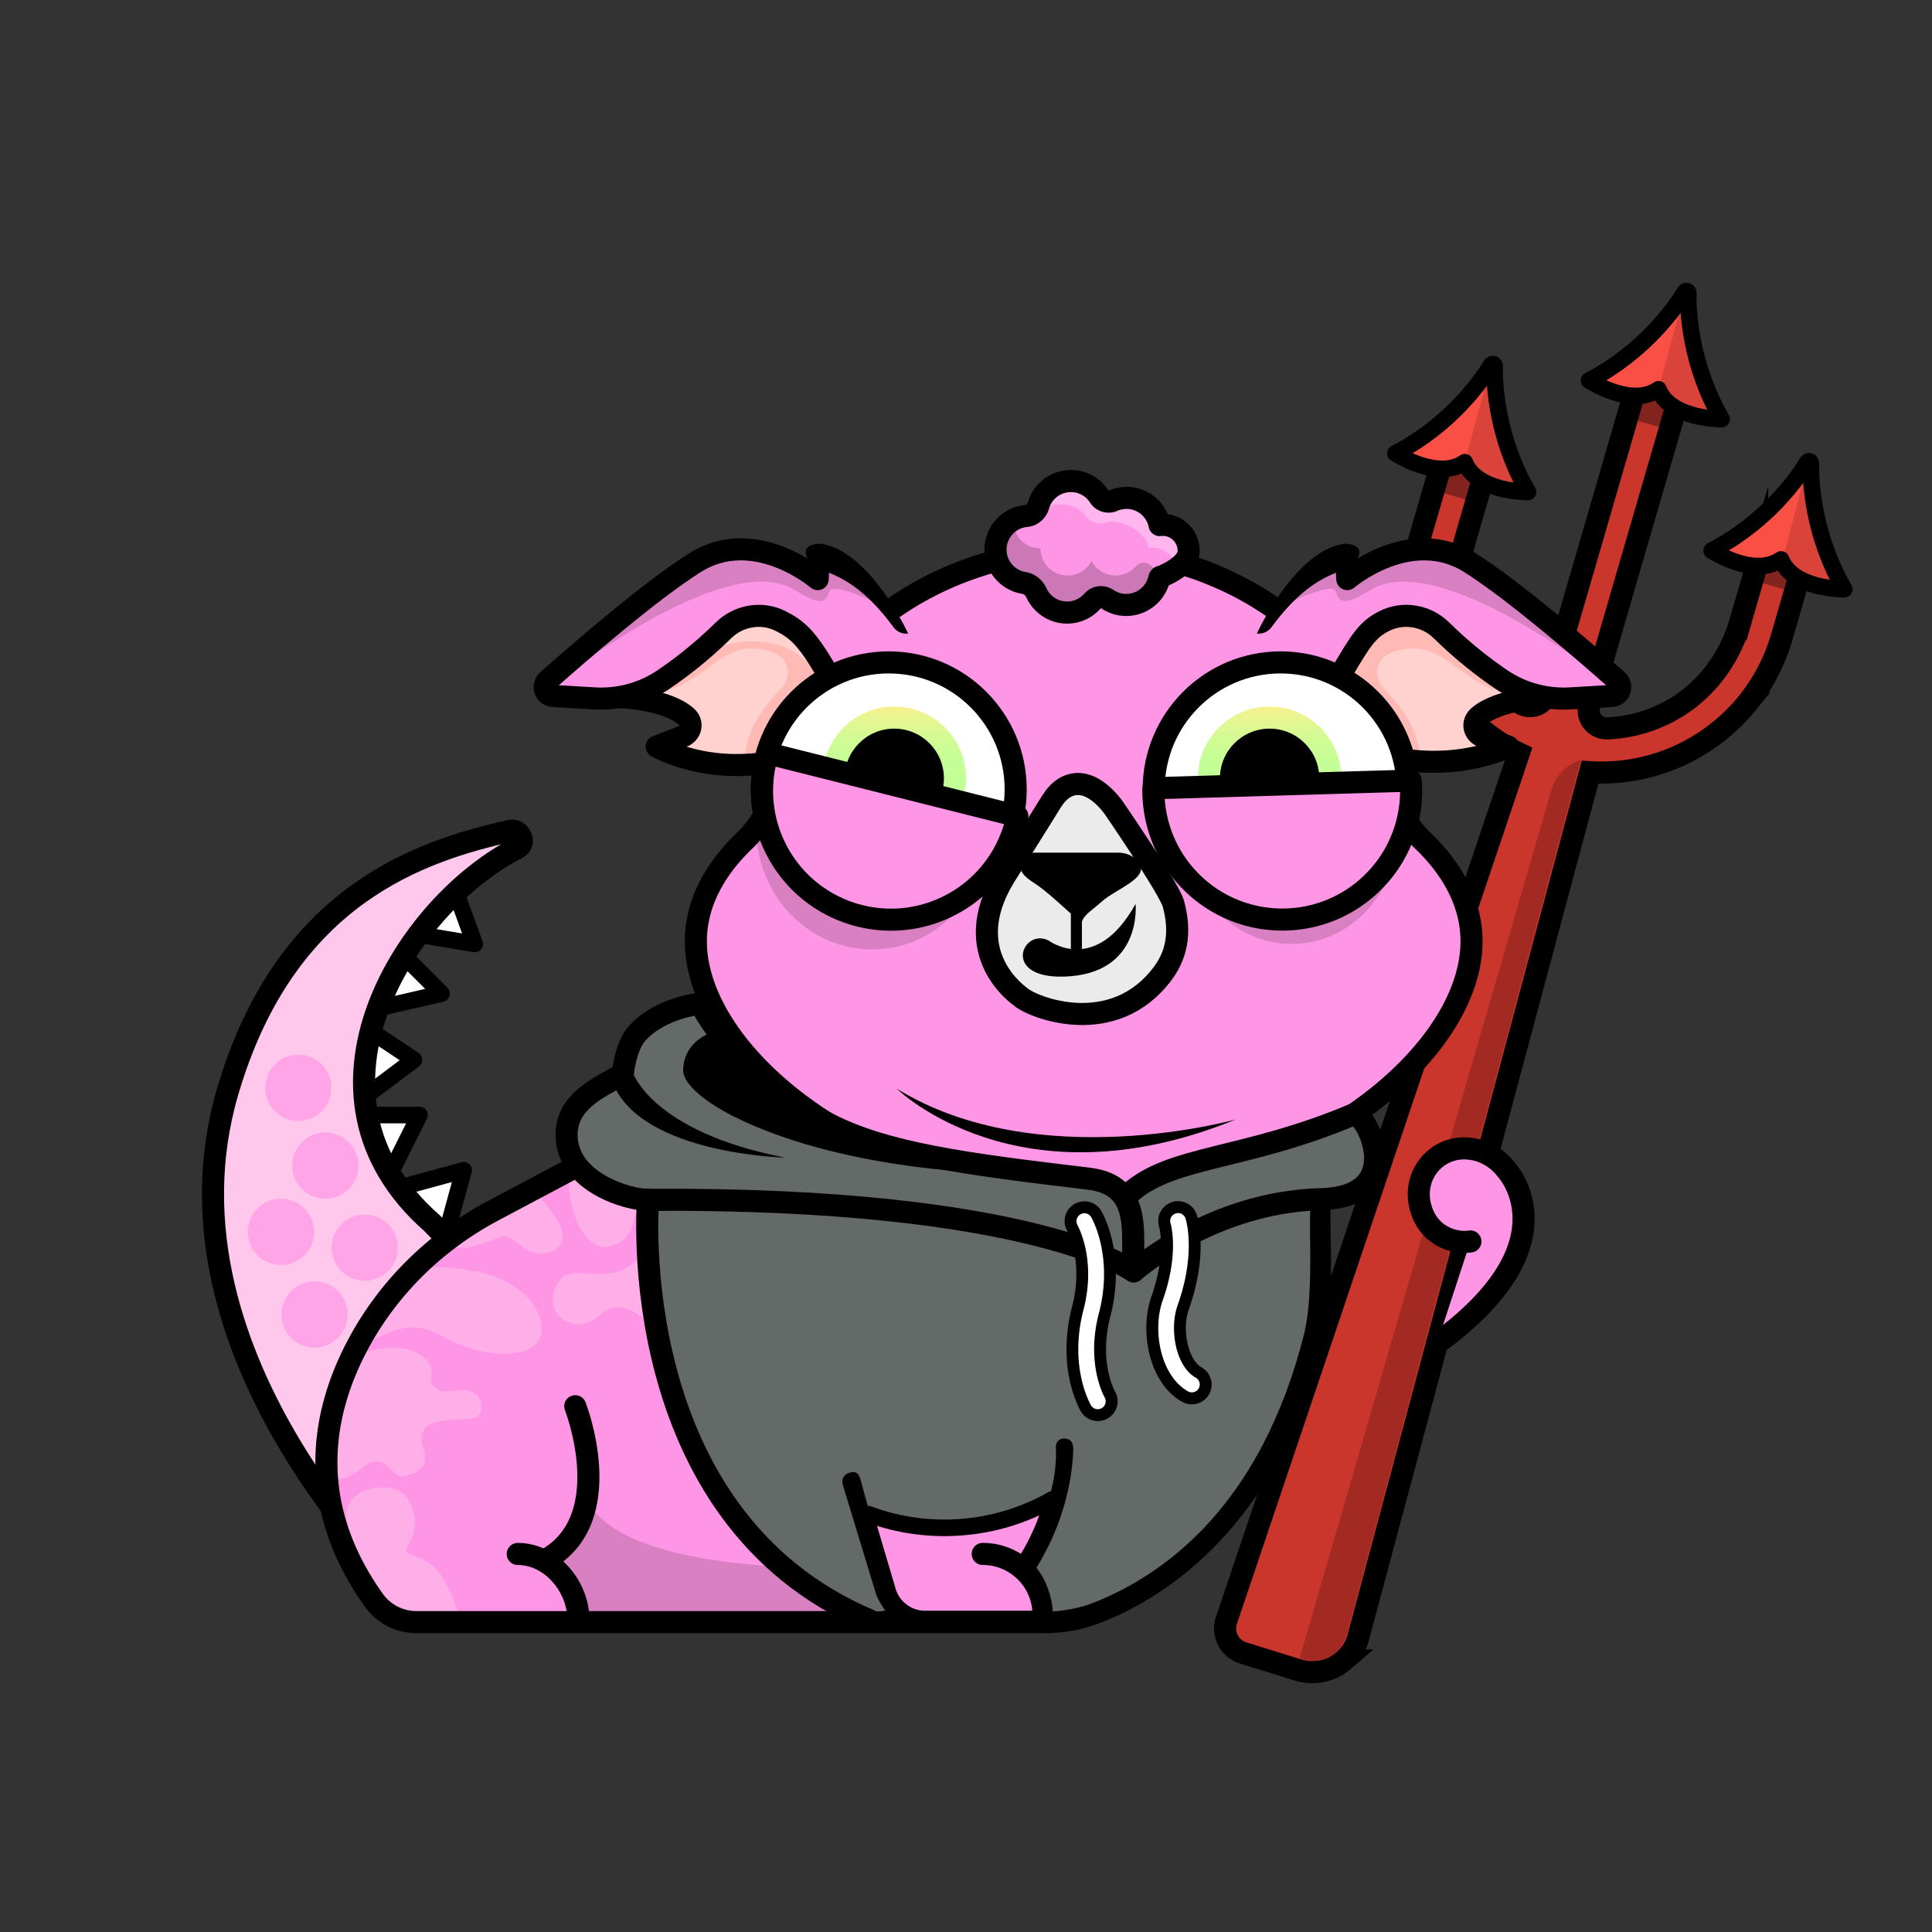 <svg version="1.1" xmlns="http://www.w3.org/2000/svg" viewBox="0 0 350 350" ><rect x="0" y="0" width="350" height="350" fill="#333333" stroke="none"/><polyline fill="#FFFFFF" stroke="#000000" stroke-width="3" stroke-linecap="round" stroke-linejoin="round" stroke-miterlimit="10" points="82,160 86,171 74,169" /><polyline fill="#FFFFFF" stroke="#000000" stroke-width="3" stroke-linecap="round" stroke-linejoin="round" stroke-miterlimit="10" points="72,172 80,180 67,183" /><polyline fill="#FFFFFF" stroke="#000000" stroke-width="3" stroke-linecap="round" stroke-linejoin="round" stroke-miterlimit="10" points="66,186 75,192 67,198" /><polyline fill="#FFFFFF" stroke="#000000" stroke-width="3" stroke-linecap="round" stroke-linejoin="round" stroke-miterlimit="10" points="66,202 76,202 71,212" /><polyline fill="#FFFFFF" stroke="#000000" stroke-width="3" stroke-linecap="round" stroke-linejoin="round" stroke-miterlimit="10" points="73,215 84,212 81,223" /><path fill="#FFC7EB" stroke="#000000" stroke-width="4" stroke-linecap="round" stroke-linejoin="round" stroke-miterlimit="10" d="M93.7 153.65c-19.9 10.06-42.18 44.48-15.45 67.92 0 0 12.39 13.41 21.07 12.76l-23.94 56.08S26.98 246.7 41.2 197.9c10.53-36.16 35.47-43.8 51.16-47.38 1.87-.43 3.05 2.26 1.34 3.13z" /><g opacity="0.7" ><ellipse transform="matrix(0.98 -0.199 0.199 0.98 -40.871 16.122)" fill="#FF96E5" cx="59" cy="211" rx="6" ry="6" /><ellipse transform="matrix(0.98 -0.199 0.199 0.98 -38.084 14.748)" fill="#FF96E5" cx="54" cy="197" rx="6" ry="6" /><ellipse transform="matrix(0.98 -0.199 0.199 0.98 -46.242 16.24)" fill="#FF96E5" cx="57" cy="238" rx="6" ry="6" /><ellipse transform="matrix(0.98 -0.199 0.199 0.98 -43.451 14.778)" fill="#FF96E5" cx="51" cy="223" rx="6" ry="6" /><ellipse transform="matrix(0.98 -0.199 0.199 0.98 -43.578 17.675)" fill="#FF96E5" cx="66" cy="226" rx="6" ry="6" /></g><path fill="#ca362c" stroke="#000000" stroke-width="4" stroke-linecap="round" stroke-miterlimit="10" d="m318.33 102.11-3.06 10.54c-1.93 6.64-6.21 12.45-12.22 15.88a25.97 25.97 0 0 1-11.88 3.42c-2.2.08-3.84-2-3.23-4.11l16.6-57.14-7.67-2.23-16.6 57.14c-.61 2.11-3.12 2.99-4.93 1.74-3.4-2.34-6.21-5.49-8.2-9.26-3.23-6.12-3.74-13.31-1.81-19.96l3.88-13.35-7.67-2.23-4.05 13.92c-1.28 4.4-1.66 8.93-1.13 13.45.51 4.36 1.85 8.54 3.98 12.41 2.13 3.87 4.93 7.23 8.34 10.01 2.01 1.63 4.17 3.02 6.47 4.14l-52.99 157.13c-.78 2.44.57 5.05 3.02 5.83l9.94 3.08c2.88.91 6.03.27 8.32-1.71a8.45 8.45 0 0 0 2.64-4.25l41.97-156.67c2.01.12 4.02.07 6.04-.17 4.36-.51 8.54-1.85 12.41-3.98 3.87-2.13 7.23-4.93 10.01-8.34a33.86 33.86 0 0 0 6.26-11.96l3.2-11.01a3.02 3.02 0 0 0-2.06-3.75l-1.95-.57c-1.55-.45-3.18.44-3.63 2z" /><path fill="#a32a22" d="m235.46 300.35 45.58-157.2a8.084 8.084 0 0 1 5.34-5.48l-42.46 158.66c-.01 0-1.93 6.36-8.46 4.02z" /><rect x="260" y="81" transform="matrix(0.96 0.279 -0.279 0.96 34.424 -70.354)" opacity="0.35" width="7" height="9" /><polygon opacity="0.35" points="324,107 317,105 319,100 327,99" /><path fill="#d9433a" d="M269.12 67.68c-2.48 3.6-7.73 9.97-16.33 14.47 0 0 7.73 5.04 12.57 1.59 2.23 5.51 11.46 5.4 11.46 5.4-4.85-8.41-5.87-16.6-6.03-20.96-.03-.9-1.17-1.23-1.67-.5z" /><path fill="#fa4f45" d="M270.14 66.11s-4.72 9.43-17.35 16.03c0 0 7.73 5.04 12.57 1.59" /><path fill="none" stroke="#000000" stroke-width="3" stroke-linecap="round" stroke-linejoin="round" stroke-miterlimit="10" d="M270.14 66.11c-1.82 2.96-7.29 10.77-17.35 16.03 0 0 7.73 5.04 12.57 1.59 2.23 5.51 11.46 5.4 11.46 5.4-5.67-9.83-6.11-19.36-6.05-22.83 0-.35-.45-.48-.63-.19z" /><path fill="#d9433a" d="M326.96 84.46c-2.47 3.6-7.73 9.98-16.34 14.49 0 0 7.73 5.04 12.57 1.59 2.23 5.51 11.46 5.4 11.46 5.4-4.86-8.43-5.88-16.63-6.03-20.99-.04-.89-1.17-1.22-1.66-.49z" /><path fill="#fa4f45" d="M327.24 84.94s-4 7.4-16.62 14.01c0 0 7.73 5.04 12.57 1.59" /><rect x="296" y="68" transform="matrix(0.96 0.279 -0.279 0.96 32.243 -80.786)" opacity="0.35" width="7" height="9" /><path fill="#d9433a" d="M304.85 53.48c-2.12 3.31-7.53 10.5-16.98 15.45 0 0 7.73 5.04 12.57 1.59 2.23 5.51 11.46 5.4 11.46 5.4-5.33-9.24-6.04-18.21-6.06-22.14 0-.54-.7-.75-.99-.3z" /><path fill="#fa4f45" d="M305.22 52.9s-4.72 9.43-17.35 16.03c0 0 7.73 5.04 12.57 1.59" /><path fill="none" stroke="#000000" stroke-width="3" stroke-linecap="round" stroke-linejoin="round" stroke-miterlimit="10" d="M305.22 52.9c-1.82 2.96-7.29 10.77-17.35 16.03 0 0 7.73 5.04 12.57 1.59 2.23 5.51 11.46 5.4 11.46 5.4-5.67-9.83-6.11-19.36-6.05-22.83 0-.36-.45-.49-.63-.19z" /><path fill="none" stroke="#000000" stroke-width="3" stroke-linecap="round" stroke-linejoin="round" stroke-miterlimit="10" d="M327.43 83.72c-1.82 2.96-7.29 10.77-17.35 16.03 0 0 7.73 5.04 12.57 1.59 2.23 5.51 11.46 5.4 11.46 5.4-5.67-9.83-6.11-19.36-6.05-22.83 0-.35-.45-.48-.63-.19z" /><path fill="#FF96E5" d="M241.91 204.04c-55.63 29.76-98.12-3.98-104.4-10.36l-4.56 2.49-43.59 23.15c-10.2 5.42-18.71 13.62-24.24 23.75-6.63 12.14-10.2 28.89 2.61 46.83a9.47 9.47 0 0 0 7.71 3.96H189.4c2.97 0 5.93-.51 8.71-1.55 9.93-3.68 31.1-15.4 39.87-50.01 2.16-8.53.45-22.04 1.27-28.53 0-.04.01-.07.01-.11.02-.17.05-.34.07-.51.57-4.02 1.5-6.96 2.58-9.11z" /><g opacity="0.5" ><path fill="#FFC7EB" d="M81.52 225.88c1.91.33 4.09.39 8.99-1.78C93 223 95 228 99 227c7.33-1.83-1.39-10.18-2-11-.29-.39-16.47 9.71-15.48 9.88z" /><path fill="#FFC7EB" d="M109 225.86c2 .19 4.06-.9 5.03-2.65 1.01-1.83.89-4.2 2.23-5.8.85-1.01 2.15-1.53 3.14-2.41 1.71-1.54 2.24-3.97 2.54-6.25.16-1.24-.07-4.48-.46-5.67-.28-.85-18.48 8.86-18.48 9.92 0 9 4 12.67 6 12.86z" /><path fill="#FFC7EB" d="M83 293c-.18-2.43-2.4-7.28-4.21-9-2.1-2-5.08-2.25-5.26-3-.14-.58 3.74-4.67 0-10-2.1-3-13.67-2-10.14 6.69.7 1.73 4.88 12.82 6.74 13.47 1.59.56 12.99 3.45 12.87 1.84z" /><path fill="#FFC7EB" d="M68.3 264.72c2.7.28 2.7 3.28 5.4 2.59 5.3-1.35 2.67-5.23 2.62-6.14C76 255 86.1 258.62 87 256c.09-.27 1-3-2-4-1.14-.38-4.27.24-5.02.01-1.08-.34-2.05-1.39-1.87-2.36C79 245 71.66 242.01 64 246c-1.92 1-4.67 21.93-4.51 21.95 5 .61 6.47-3.47 8.81-3.23z" /><path fill="#FFC7EB" d="M143 229c1-3 4.47-2.22 5.97-3.37 6.03-4.63-.97-9.63-5.41-9.83-8.55-.4-11.34 7.5-11.55 8.31-.36 1.4-1.72 2.14-2.77 3.06-1.04.92-1.85 2.2-2.03 3.63C126 240 140 242 142.5 235.53c.78-2.02.17-5.54.5-6.53z" /><path fill="#FFC7EB" d="M158.78 234.21c.11-1.37-1.07-9.24-4.82-7.53-2.88 1.31.53 4.97-2.35 6.28-.92.42-3.98.42-5.75 2.62-2.72 3.36-4.23 7.49-.05 10.55.63.47 11.54 5.49 12.97-11.92z" /><path fill="#FFC7EB" d="M66.76 242.56c2.02.7 6.24-4.56 13.24-.56 9.82 5.61 22 3.97 17-5-.05-.09-2-4-8-6-2.45-.82-10.09-2.01-11.68-1.13-1.09.61-11.88 12.23-10.56 12.69z" /><path fill="#FFC7EB" d="M115.66 227.77c-4.23 5.58-11.66 1.23-13.92 3.75-1.82 2.03-2.89 6.45 1.45 8.06 3.82 1.42 5.99-2.5 7.85-2.72 2.1-.24 4.08.78 5.75 2.08C122 243 125 236 125 233c0-9-8-7-9.34-5.23z" /><path fill="#FFC7EB" d="M166.22 231.59c2.22.21 3.61-2.39 5.82-2.45 1.16-.03 2.42.61 3.45.17 1-.43 1.39-1.83.82-2.78-3.31-5.53-13.31-6.53-15.37-5-.52.38-1.03.9-1.08 1.55-.03.38.14 7.92 6.36 8.51z" /><path fill="#FFC7EB" d="M131 217c9-3 1.22-14.89-2.24-15.95-.83-.25-4.76.95-3.55 11.4.17 1.47-1.48 2.53-2.35 3.72-.87 1.19-2.92 6.44 1.91 6.65 4.23.18 2.32-4.52 6.23-5.82z" /><path fill="#FFC7EB" d="M200.04 219.85c-.78 1.03.05 2.4.82 2.86C203 224 205.2 221.4 207 225c1 2 2.19 2.1 3 2 11.82-1.46-4-15-9.96-7.15z" /><path fill="#FFC7EB" d="M173 215c.53 1 1.46 3.48 2.47 3.99.96.49 2.05.69 3.04 1.14.99.44 1.98 1.23 2.08 2.31.41 4.56 3.11 3.92 3.78 3.44 2.63-1.88 2.14-3.8 3.83-5.1 1.1-.84 4.8-1.78 5.48-4.25.21-.72-21.12-2.37-20.68-1.53z" /><path fill="#FFC7EB" d="M162 236c-1.58 1.58-4.89 11.05 6.53 9.37 2.47-.37 4.48-3.52 7.12-3.23 1.63.18 2.81 1.58 4.19 2.47.64.42 3.17 2.39 4.19.81C189.16 237.39 169 229 162 236z" /><path fill="#FFC7EB" d="M210.42 265.74c-.53-.43-.7-1.18-.88-1.84-.54-1.9-3.04-1.02-3.54-.9-1.54.38-4.43-3.12-5.39 1.23C200 267 203 272 207 272c3 0 6.44-2.03 6.57-2.95.43-3.05-1.57-2.05-3.15-3.31z" /><path fill="#FFC7EB" d="M200.49 227.93c.18-2.42-2.03-4.44-4.37-5.07-3.11-.84-6.66.22-8.8 2.63-2.14 2.41-.28 11.36.44 13.14.5 1.25 1.64 2.27 2.98 2.44 1.33.17 2.78-.62 3.19-1.91.21-.68.14-1.41.25-2.12.6-3.74 6.03-5.34 6.31-9.11z" /><path fill="#FFC7EB" d="M239 224c-.51-.19-9-1-11 5-2.5 7.49 9.41 7.4 10.91 7.03.14-1.85 1.39-11.54.09-12.03z" /><path fill="#FFC7EB" d="M220 232c-3.91-1.3-4 2-7 1-.7-.23-1.23-3-4-3-4 0-7 4-6 7 .63 1.9 3.37 2.58 4 3 3 2 3.87 4.44 6 5 13.77 3.6 11.48-8.52 11-10-.34-1.03-1-2-4-3z" /><path fill="#FFC7EB" d="M224.6 247.58c-1.12 1.93.23 3.35-.6 5.42s-5.33.32-8 5c-4 7 5.5 12.79 8.2 15.04.52.43 12.33-25.37 11.52-25.44-.97-.09-6.72-7.6-11.12-.02z" /><path fill="#FFC7EB" d="M214.58 247.3c-.71 0-1.39.29-2.1.39-3.98.58-7.29-4.76-11.28-3.06-1.39.59-2.3 1.93-2.64 3.41-.9 3.9 1.4 8.06 4.96 9.66.67.3 1.6.3 2.65.11l10.04-5.79c.79-.45 1.29-1.34 1.14-2.24v-.02c-.23-1.32-1.43-2.46-2.77-2.46z" /></g><path fill="none" stroke="#000000" stroke-width="4" stroke-linecap="round" stroke-linejoin="round" stroke-miterlimit="10" d="m137.51 193.68-4.56 2.49-43.59 23.15c-10.2 5.42-18.71 13.62-24.24 23.75-6.63 12.14-10.2 28.89 2.61 46.83a9.47 9.47 0 0 0 7.71 3.96H189.4c2.97 0 5.93-.51 8.71-1.55 9.93-3.68 31.1-15.4 39.87-50.01 2.16-8.53.45-22.04 1.27-28.53.55-4.34 1.52-7.47 2.65-9.73" /><path opacity="0.15" d="M106.6 272.34c11.52 18.58 81 9.58 81 9.58 41.4-7.56 46.5-38.59 51.47-57.62 6.96 41.07-31.04 64.33-40.96 68-2.79 1.03-94.44 1.55-94.44 1.55s-5.61-13.8 2.93-21.51" /><path fill="#FF96E5" stroke="#000000" stroke-width="4" stroke-linecap="round" stroke-linejoin="round" stroke-miterlimit="10" d="M266.38 224.9c-.22.04-.47.07-.73.08-2.59.13-7.13-1.23-8.4-6.64-.75-3.19.36-6.54 2.94-8.57 3.76-2.95 9.4-2.04 12.61 2.03 0 0 12.72 13.22-12.48 31.58" /><path fill="none" stroke="#000000" stroke-width="4" stroke-linecap="round" stroke-miterlimit="10" d="M104.21 254.75s8.09 20.59-5.53 27.93" /><path fill="none" stroke="#000000" stroke-width="4" stroke-linecap="round" stroke-miterlimit="10" d="M104.8 293.52c0-6.08-4.93-12.01-11.01-12.01" /><path fill="#FF96E5" stroke="#000000" stroke-width="4" stroke-linecap="round" stroke-miterlimit="10" d="m154.48 268.6 5.78 19.53a7.586 7.586 0 0 0 7.34 5.67h21.44v-1.28c0-6.08-4.93-11.01-11.01-11.01" /><path fill="#FF96E5" stroke="#000000" stroke-width="4" stroke-linecap="round" stroke-miterlimit="10" d="M185.48 284.37c7.41-10.87 7.12-22.02 7.12-22.02" /><path fill="#FF96E5" stroke="#000000" stroke-width="2" stroke-linecap="round" stroke-linejoin="round" stroke-miterlimit="10" d="M131.81 189.32c-3.31.73-5.05 6.84-3.25 9.91 7.67 13.09 38.13 20.17 38.13 20.17" /><path fill="#FF96E5" stroke="#000000" stroke-width="2" stroke-linecap="round" stroke-linejoin="round" stroke-miterlimit="10" d="M239.57 205.16c1.06.24 1.96 1.03 2.64 2.09 2.16 3.41.95 7.96-2.56 9.95-9.48 5.37-24.25 6.61-24.25 6.61" /><path fill="#FF96E5" stroke="#000000" stroke-width="4" stroke-miterlimit="10" d="M257.76 152.3a19.986 19.986 0 0 1-5.74-10.57c-4.71-23.97-27.86-42.17-55.7-42.17-27.85 0-50.99 18.2-55.7 42.17-.79 4.03-2.78 7.72-5.74 10.57-5.62 5.4-8.82 11.61-8.82 18.23 0 20.74 31.46 46.12 70.26 46.12s70.26-25.38 70.26-46.12c0-6.62-3.2-12.83-8.82-18.23z" /><path fill="#ffd2cf" d="M151.38 116.39c-5.46 5.9-13.2 20.76-14 20.94-13.18 3.06-18.41-2.07-18.41-2.07l4.66-1.82c6.37-6.44-10.9-7.11-10.9-7.11s21.03-28.55 38.65-9.94z" /><path fill="#ffbab5" d="M148 122c-7.02 5.22-7 20-13 15 .18-2.56.95-6.55 6.5-12.27.92-.95 1.37-2.3 1.13-3.6-.29-1.6-1.6-3.34-5.79-3.62-7.98-.53-10.02 9.1-24.11 8.83 0-.01 24.29-19.56 35.27-4.34z" /><path fill="none" stroke="#000000" stroke-width="4" stroke-linecap="round" stroke-linejoin="round" stroke-miterlimit="10" d="M112.73 126.33s7.97.3 11.62 3.49c1.29 1.13.83 3.01-.72 3.61l-4.66 1.82s9.37 5.48 22.55 2.42" /><path fill="#FF96E5" d="M99.23 123.27c5.68-5.04 18.44-16.13 26.67-21.32 10.84-6.85 22.24 2.97 22.24 2.97l.2-4.17c11.51 4.5 16.18 18 16.18 18-2.08 3.77-6.33 5.8-10.57 5.04l-2.46-.44c-3.6-6.16-7.08-9.28-10.02-10.79-3.44-1.76-7.64-1.05-10.4 1.66a78.54 78.54 0 0 1-10.88 8.92 20.173 20.173 0 0 1-12.48 3.41l-7.51-.44c-1.43-.1-2.04-1.88-.97-2.84z" /><path fill="none" stroke="#000000" stroke-width="4" stroke-linecap="round" stroke-linejoin="round" stroke-miterlimit="10" d="m148.33 100.74-.2 4.17s-11.4-9.81-22.24-2.97c-8.22 5.2-20.99 16.28-26.67 21.32-1.08.96-.46 2.74.98 2.82l7.51.44c4.42.26 8.81-.93 12.48-3.41 3.05-2.06 6.9-5 10.88-8.92 2.76-2.71 6.95-3.42 10.4-1.66 2.94 1.5 4.67 2.99 8.27 9.15" /><path opacity="0.15" d="M126.1 103.28c10.84-6.85 22.24 2.97 22.24 2.97l.2-4.17c3.9 1.53 7.01 4.09 9.43 6.8-3.09-1.41-7.18-3.01-7.68-1.8-.82 1.97-1.26 2.9-6.37-.22C131 99 99.05 124.95 99.44 124.6c5.68-5.04 18.44-16.12 26.66-21.32z" /><path d="M164.52 114.77S157.5 99.5 148.5 98.5c0 0-4 0-2 3 1.92 2.89 7.23 1.09 15.36 12.12a2.89 2.89 0 0 0 2.66 1.15z" /><path fill="#ffd2cf" d="M240.82 116.39c5.46 5.9 13.2 20.76 14 20.94 13.18 3.06 18.41-2.07 18.41-2.07l-4.66-1.82c-6.37-6.44 10.9-7.11 10.9-7.11s-21.03-28.55-38.65-9.94z" /><path fill="#ffbab5" d="M244.2 122c7.02 5.22 7 20 13 15-.18-2.56-.95-6.55-6.5-12.27-.92-.95-1.37-2.3-1.13-3.6.29-1.6 1.6-3.34 5.79-3.62 7.98-.53 10.02 9.1 24.11 8.83 0-.01-26.47-26.34-35.27-4.34z" /><path fill="none" stroke="#000000" stroke-width="4" stroke-linecap="round" stroke-linejoin="round" stroke-miterlimit="10" d="M279.47 126.33s-7.97.3-11.62 3.49c-1.29 1.13-.83 3.01.72 3.61l4.66 1.82s-9.05 4.8-22.23 1.74" /><path fill="#FF96E5" d="M292.97 123.27c-5.68-5.04-18.44-16.13-26.67-21.32-10.84-6.85-22.24 2.97-22.24 2.97l-.2-4.17c-11.51 4.5-16.18 18-16.18 18 2.08 3.77 6.33 5.8 10.57 5.04l2.46-.44c3.6-6.16 7.08-9.28 10.02-10.79 3.44-1.76 7.64-1.05 10.4 1.66a78.54 78.54 0 0 0 10.88 8.92c3.67 2.48 8.06 3.67 12.48 3.41l7.51-.44c1.43-.1 2.05-1.88.97-2.84z" /><path fill="none" stroke="#000000" stroke-width="4" stroke-linecap="round" stroke-linejoin="round" stroke-miterlimit="10" d="m243.87 100.74.2 4.17s11.4-9.81 22.24-2.97c8.22 5.2 20.99 16.28 26.67 21.32 1.08.96.46 2.74-.98 2.82l-7.51.44c-4.42.26-8.81-.93-12.48-3.41-3.05-2.06-6.9-5-10.88-8.92-2.76-2.71-6.95-3.42-10.4-1.66-2.94 1.5-4.13 3.28-7.73 9.44" /><path opacity="0.15" d="M266.1 103.28c-10.84-6.85-22.24 2.97-22.24 2.97l-.2-4.17c-3.9 1.53-7.01 4.09-9.43 6.8 3.09-1.41 7.18-3.01 7.68-1.8.82 1.97 1.26 2.9 6.37-.22 12.92-7.86 44.86 18.08 44.48 17.74-5.67-5.04-18.44-16.12-26.66-21.32z" /><path d="M227.69 114.77s7.02-15.27 16.02-16.27c0 0 4 0 2 3-1.92 2.89-7.23 1.09-15.36 12.12a2.91 2.91 0 0 1-2.66 1.15z" /><ellipse opacity="0.15" cx="158" cy="150" rx="21" ry="22" /><ellipse opacity="0.15" cx="234" cy="151" rx="19" ry="20" /><circle fill="#FFFFFF" cx="232" cy="143" r="23" /><circle fill="#FFFFFF" cx="161" cy="143" r="23" /><linearGradient id="A5" gradientUnits="userSpaceOnUse" x1="162" y1="155" x2="162" y2="127" ><stop offset="0.501" style="stop-color:#c2ff97" /><stop offset="0.629" style="stop-color:#c6fe96" /><stop offset="0.757" style="stop-color:#d2fb94" /><stop offset="0.884" style="stop-color:#e6f691" /><stop offset="1" style="stop-color:#ffef8c" /></linearGradient><circle fill="url(#A5)" cx="162" cy="141" r="13" /><circle cx="162" cy="141" r="9" /><linearGradient id="B5" gradientUnits="userSpaceOnUse" x1="230" y1="155" x2="230" y2="127" ><stop offset="0.501" style="stop-color:#c2ff97" /><stop offset="0.629" style="stop-color:#c6fe96" /><stop offset="0.757" style="stop-color:#d2fb94" /><stop offset="0.884" style="stop-color:#e6f691" /><stop offset="1" style="stop-color:#ffef8c" /></linearGradient><circle fill="url(#B5)" cx="230" cy="141" r="13" /><circle cx="230" cy="141" r="9" /><circle fill="none" stroke="#000000" stroke-width="4" stroke-miterlimit="10" cx="232" cy="143" r="23" /><circle fill="none" stroke="#000000" stroke-width="4" stroke-miterlimit="10" cx="161" cy="143" r="23" /><path fill="#FF96E5" stroke="#000000" stroke-width="4" stroke-linecap="round" stroke-linejoin="round" stroke-miterlimit="10" d="M139.07 136.47a23.279 23.279 0 0 0 1.42 17.16c5.73 11.55 19.74 16.27 31.29 10.54 6.73-3.34 11.14-9.49 12.52-16.33l-45.23-11.37z" /><path fill="#FF96E5" stroke="#000000" stroke-width="4" stroke-linecap="round" stroke-linejoin="round" stroke-miterlimit="10" d="M208.96 142.8a23.258 23.258 0 0 0 6.04 16.12c8.66 9.55 23.42 10.28 32.97 1.62 5.57-5.05 8.14-12.17 7.6-19.12l-46.61 1.38z" /><path fill="#ebebeb" stroke="#000000" stroke-width="4" stroke-miterlimit="10" d="m190.54 145.12-8.55 13.7c-8.62 14.07 2.84 21.69 2.93 21.78 2.07 1.87 16.83 7.8 25.8-4.36 2.86-3.88 3.04-8.19 1.84-12.55-.75-2.72-10.87-17.46-10.87-17.46-4.25-5.58-8.53-5.24-11.15-1.11z" /><path d="M196 167c.36-1.33 2.16-2.35 3.48-3.57 2.69-2.48 9.25-4.47 6.63-7.45-.86-.98-2.15-1.51-3.49-1.51h-15.39s-5.43 1.99 0 5.42c3.41 2.15 8.61 7.69 8.77 7.11z" /><line fill="none" stroke="#000000" stroke-width="2" stroke-linecap="round" stroke-linejoin="round" stroke-miterlimit="10" x1="195" y1="165" x2="195" y2="174" /><path d="M189.96 170.38s8.52 6.46 15.76-6.63c0 0 1.32 12.73-12.93 13.17-11.47.36-7.55-8.9-2.83-6.54z" /><path fill="#FF96E5" d="M210.88 95.09c-.28-.01-.55 0-.81.03-.62-3.13-3.57-5.29-6.78-4.87-1.3.17-2.45.73-3.35 1.56a6.12 6.12 0 0 0-6.73-4.61 6.12 6.12 0 0 0-5.33 6.41 6.123 6.123 0 0 0-7.5 6.73c.43 3.35 3.5 5.72 6.85 5.29.43 3.35 3.5 5.72 6.85 5.29 2.32-.3 4.17-1.86 4.94-3.9a6.115 6.115 0 0 0 5.77 2.52 6.122 6.122 0 0 0 5.26-5.13c.12.01.23.03.35.03 2.58.13 4.78-1.86 4.9-4.44a4.648 4.648 0 0 0-4.42-4.91z" /><g opacity="0.3" ><path fill="#FFFFFF" d="M210.88 95.09c-.28-.01-.55 0-.81.03-.62-3.13-3.57-5.29-6.78-4.87-1.3.17-2.45.73-3.35 1.56a6.12 6.12 0 0 0-6.73-4.61c-3 .39-5.21 2.89-5.33 5.81a6.05 6.05 0 0 1 3.41-1.61c2.19-.28 4.25.63 5.54 2.22a3.283 3.283 0 0 0 3.5 1.06c2.6-.81 7.19 1.52 7.81 4.65 2.64-.71 5.05 1.94 5.24 4.23 1.11-.8 1.86-2.09 1.93-3.56a4.663 4.663 0 0 0-4.43-4.91z" /></g><path opacity="0.2" d="M208.62 102.55c-.78-.81-2.1-.81-2.84.03a4.914 4.914 0 0 1-3.69 1.67c-1.88 0-3.51-1.05-4.34-2.6a4.919 4.919 0 0 1-4.33 2.61c-2.72 0-4.92-2.19-4.92-4.91-2.72 0-4.92-2.19-4.92-4.91 0-.1 0-.2.01-.3-2.18 1.16-3.53 3.59-3.19 6.18.43 3.35 3.5 5.72 6.85 5.29.43 3.35 3.5 5.72 6.85 5.29 2.32-.3 4.17-1.86 4.94-3.9a6.115 6.115 0 0 0 5.77 2.52 6.122 6.122 0 0 0 5.26-5.13c.12.01.23.03.35.03 0 .02-.9-.93-1.8-1.87z" /><path fill="none" stroke="#000000" stroke-width="4" stroke-linecap="round" stroke-linejoin="round" stroke-miterlimit="10" d="M210.88 95.09c-.28-.01-.55 0-.81.03-.62-3.13-3.57-5.29-6.78-4.87-.59.08-1.15.23-1.67.46-.9.39-1.94.07-2.47-.75a6.094 6.094 0 0 0-5.93-2.76 6.11 6.11 0 0 0-5.1 4.39c-.29 1.02-1.15 1.78-2.2 1.88-.2.02-.41.05-.62.09-2.99.58-5.12 3.31-4.94 6.35.17 2.97 2.4 5.26 5.15 5.7.99.16 1.82.84 2.23 1.76 1.08 2.39 3.63 3.91 6.36 3.55 1.54-.2 2.88-.96 3.83-2.05.67-.77 1.81-.92 2.66-.34 1.19.81 2.68 1.21 4.22 1.01a6.124 6.124 0 0 0 5.2-4.78.4.4 0 0 1 .41-.31s4.78-1.86 4.91-4.44c.12-2.6-1.87-4.79-4.45-4.92z" /><path fill="#636a67" d="M189.92 271.7c1.68-4.92 1.37-9.26 1.36-9.35-.05-1.78 1.39-1.75 1.41-1.75 1.22-.02 1.7.61 1.73 1.78.01.46.09 10.81-6.67 21.64 1.7 2.06 2.79 5.08 2.98 7.91 2.13-.16 4.76-.61 6.74-1.35 4.92-1.82 12.58-5.62 19.86-12.98 8.85-8.95 15.16-21.08 18.88-35.77 1.25-4.93 1.22-12.06 1.12-18.14-.07-4.12.28-13.49.64-14.96-4.3 2.23-32.13 10.05-41.65 10.05-9.52 0-78.56-7.56-78.56-7.56-1.58 16.49-1.56 58.44 35.16 80.46l7.48.14c-.61-.89-1.48-2.22-1.77-3.3l-5.91-19.4c-.34-1.14.05-2 1.2-2.34 1.14-.34 1.63.13 1.97 1.27l1.81 6.56c16.51 6.77 32.22-2.91 32.22-2.91z" /><path fill="#636a67" stroke="#000000" stroke-width="4" stroke-linecap="round" stroke-linejoin="round" stroke-miterlimit="10" d="M205.36 230.32c4.14-3.46 16.84-12.6 33.96-13.08 16.18-.45 7.91-16.22 5.88-15.36-19.92 8.4-33.12 7.44-40.68 14.4" /><path fill="#636a67" stroke="#000000" stroke-width="4" stroke-linecap="round" stroke-linejoin="round" stroke-miterlimit="10" d="M205.36 230.32s-18.24-13.44-87.96-12.96c-3.55.02-14.52-3.12-14.76-11.52-.2-7.08 7.67-9.4 10.2-11.4 0 0 .47-4.97 2.64-7.32 4.32-4.68 11.4-5.28 11.4-5.28s6.08 12.66 22.68 21.48c10.55 5.6 25.1 7.52 47.64 10.2 10.08 1.2 7.68 10.32 8.16 16.8z" /><path d="M178.24 212.44c-32.76-8.04-48.84-25.56-48.84-25.56s-5.4 1.32-5.64 6.84c-.14 3.32 6.15 7.03 9.12 8.52 19.2 9.6 45.36 10.2 45.36 10.2z" /><path fill="#FFFFFF" d="M215.91 253.32c-.43 0-.86-.11-1.23-.32-5.59-3.16-7.15-11.93-5.05-17.83 2.87-8.09 1.41-13.18 1.39-13.23-.2-.62-.15-1.29.16-1.89.3-.59.82-1.04 1.46-1.24a2.504 2.504 0 0 1 3.15 1.61c.09.26 2.06 6.56-1.44 16.43-1.36 3.83-.33 10.03 2.8 11.8.58.33 1 .86 1.18 1.51.18.64.1 1.32-.23 1.9a2.54 2.54 0 0 1-2.19 1.26z" /><path d="M213.41 219.76c.6 0 1.16.38 1.36.99.08.25 1.95 6.2-1.44 15.73-1.51 4.24-.38 11.03 3.29 13.1.68.39.93 1.25.54 1.94-.26.46-.74.72-1.24.72-.24 0-.48-.06-.7-.18-4.97-2.81-6.52-11.05-4.57-16.53 3.03-8.54 1.43-13.85 1.41-13.9-.24-.75.17-1.55.91-1.79.14-.06.29-.08.44-.08m0-2.16c-.38 0-.75.06-1.11.18-.91.3-1.65.93-2.08 1.78-.43.84-.51 1.8-.23 2.7.06.23 1.3 5.01-1.38 12.55-2.24 6.31-.51 15.72 5.54 19.14a3.59 3.59 0 0 0 4.88-1.36c.47-.83.59-1.8.33-2.72-.26-.92-.86-1.69-1.69-2.16-2.4-1.35-3.61-6.85-2.31-10.5 3.56-10.04 1.68-16.43 1.45-17.12a3.559 3.559 0 0 0-3.4-2.49z" /><path fill="#FFFFFF" d="M198.74 256.36c-.83-.05-1.58-.51-2-1.23-.18-.3-4.28-7.43-1.47-18.15 1.19-4.54.85-8.27.35-10.59-.52-2.45-1.33-3.91-1.34-3.93-.68-1.19-.26-2.72.93-3.41.38-.22.81-.33 1.25-.33.89 0 1.72.48 2.16 1.25.18.3 4.3 7.58 1.5 18.29-1.19 4.54-.85 8.22-.37 10.52.51 2.41 1.31 3.83 1.32 3.85.33.56.42 1.23.26 1.88-.17.65-.58 1.19-1.16 1.53-.38.23-.82.35-1.27.35l-.16-.03z" /><path d="M196.45 219.79c.49 0 .97.25 1.23.71.17.29 4.08 7.2 1.38 17.47-1.24 4.74-.89 8.61-.38 11.02.56 2.62 1.43 4.14 1.43 4.15.4.68.17 1.55-.51 1.95-.23.13-.47.2-.72.2h-.09c-.46-.03-.89-.28-1.14-.7-.17-.28-4.05-7.05-1.36-17.33 1.24-4.74.88-8.65.36-11.09-.57-2.66-1.45-4.22-1.45-4.23a1.43 1.43 0 0 1 .52-1.94c.25-.15.49-.21.73-.21m0-2.16c-.63 0-1.24.17-1.79.48-1.71.98-2.3 3.17-1.32 4.88 0 0 .73 1.35 1.22 3.61.47 2.21.8 5.76-.34 10.1-1.19 4.55-1.34 9.19-.42 13.42.72 3.32 1.87 5.34 2 5.55.6 1.03 1.67 1.68 2.86 1.76.08 0 .15.01.23.01.64 0 1.26-.17 1.81-.49 1.7-1 2.27-3.2 1.27-4.9 0 0-.71-1.3-1.18-3.51-.46-2.18-.78-5.69.35-10.02 1.19-4.55 1.33-9.21.4-13.49-.73-3.35-1.88-5.4-2.01-5.62a3.53 3.53 0 0 0-3.08-1.78z" /><path fill="none" stroke="#000000" stroke-width="4" stroke-linecap="round" stroke-linejoin="round" stroke-miterlimit="10" d="M117.4 217.36s-4.8 57.24 40.2 76.2" /><path fill="none" stroke="#000000" stroke-width="3" stroke-linecap="round" stroke-linejoin="round" stroke-miterlimit="10" d="m157.31 274.31.15.05c10.86 4.02 23.16 3 33.21-2.75" /><path d="M223.9 202.79s-35.99 10.14-61.45-5.57c0 0 22.04 21.69 61.45 5.57z" /><path d="M114.68 194.4s3.58 10.68 27.54 15.31c0 0-25.6-.59-31.05-13.17l3.51-2.14z" /></svg>